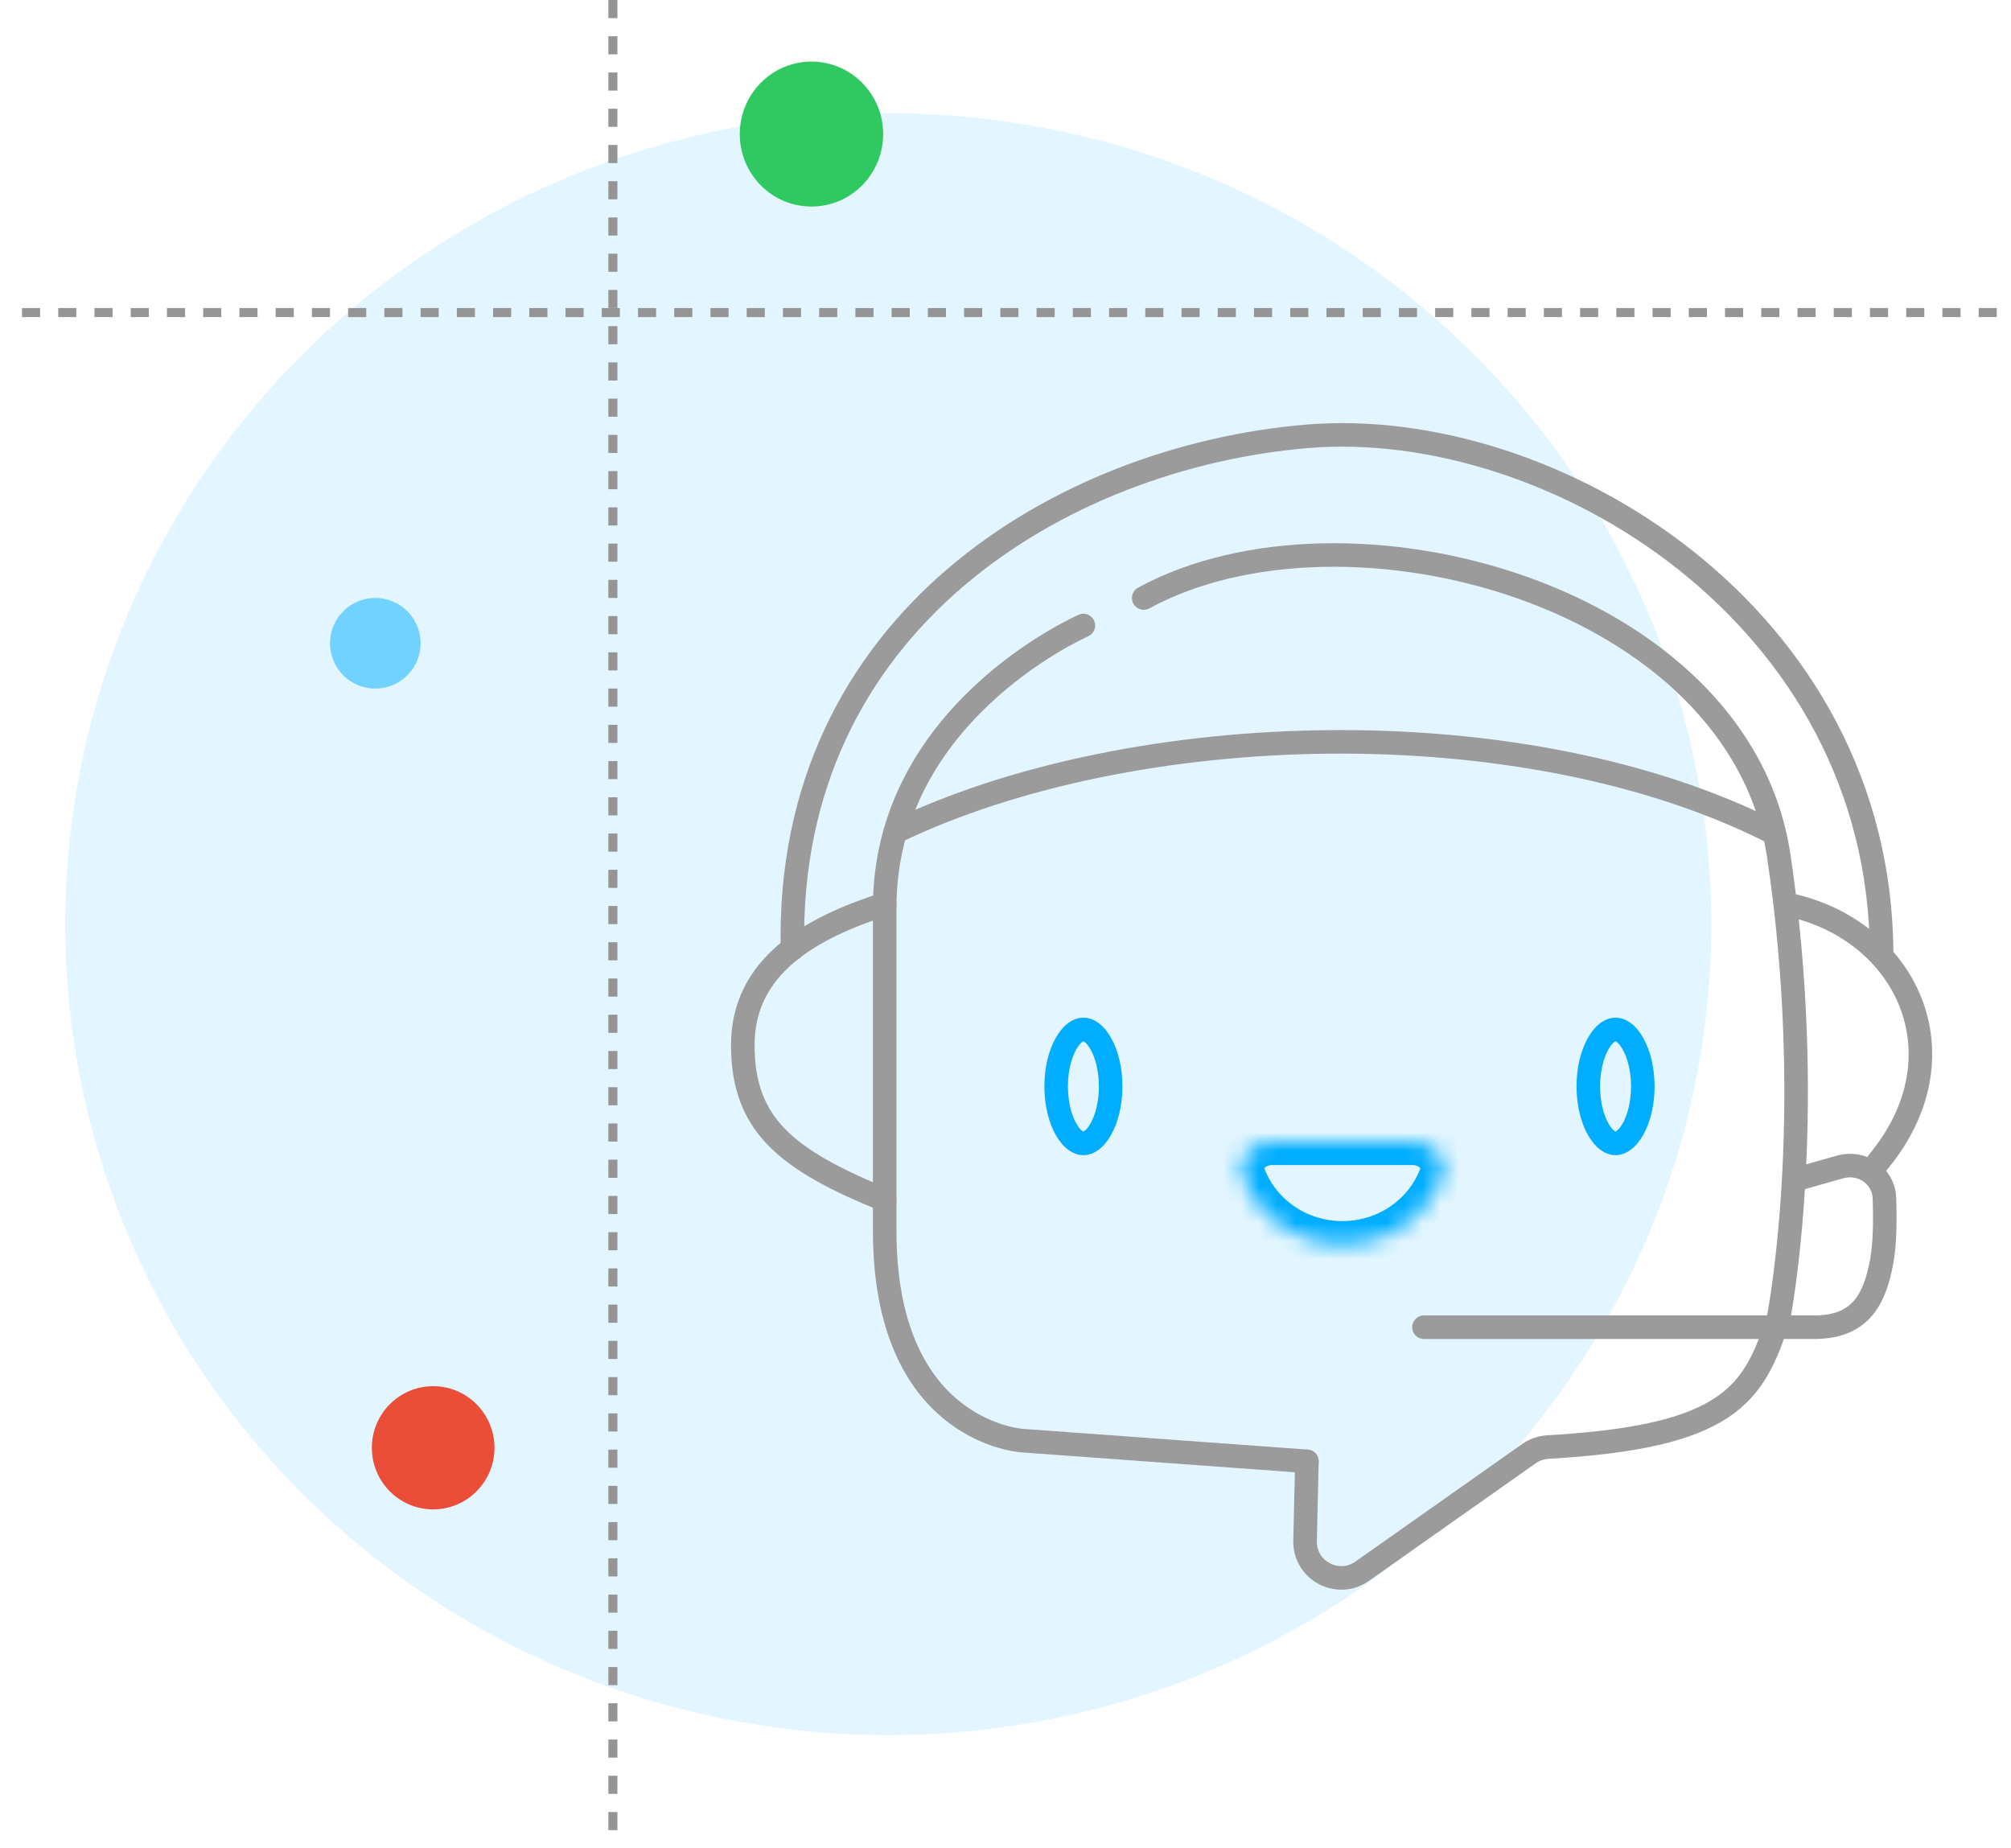 <svg width="111" height="102" viewBox="0 0 111 102" fill="none" xmlns="http://www.w3.org/2000/svg">
<ellipse cx="49.028" cy="51.001" rx="45.428" ry="44.755" fill="#73D2FF" fill-opacity="0.2"/>
<circle opacity="0.5" cx="20.715" cy="35.5" r="2.5" fill="#00ADFF"/>
<path d="M48.833 66.219C43.355 63.998 41 62.043 41 57.677C41 53.311 44.724 51.223 48.833 49.895" stroke="#9B9B9B" stroke-width="1.3" stroke-linecap="round"/>
<path d="M43.742 52.364C43.35 34.331 58.622 25.22 72.135 24.081C85.648 22.942 103.859 33.952 103.859 52.744" stroke="#9B9B9B" stroke-width="1.3" stroke-linecap="round"/>
<path d="M49.421 45.908C62.552 39.59 84.089 38.988 97.79 45.908" stroke="#9B9B9B" stroke-width="1.3" stroke-linecap="round"/>
<path d="M72.135 80.647L56.492 79.51C56.476 79.509 56.462 79.508 56.446 79.507C55.992 79.473 48.832 78.773 48.832 67.929C48.831 56.729 48.832 60.715 48.832 50.085C48.832 39.455 59.407 34.709 59.798 34.52" stroke="#9B9B9B" stroke-width="1.3" stroke-linecap="round"/>
<path d="M72.137 80.648L72.035 85.032C71.996 86.674 73.844 87.659 75.186 86.713L84.391 80.224C84.701 80.005 85.073 79.88 85.452 79.858C95.384 79.291 96.814 76.999 98.148 72.783C98.171 72.712 98.188 72.644 98.202 72.571C98.412 71.418 100.214 60.849 98.182 47.239C96.028 32.812 74.291 26.928 63.129 33.002" stroke="#9B9B9B" stroke-width="1.3" stroke-linecap="round"/>
<path d="M78.598 73.245C78.598 73.245 97.593 73.245 100.139 73.245C102.685 73.245 103.468 71.727 103.86 69.638C104.044 68.655 104.055 67.293 104.015 66.127C103.972 64.886 102.765 64.063 101.57 64.401L99.16 65.083" stroke="#9B9B9B" stroke-width="1.3" stroke-linecap="round"/>
<path d="M98.573 49.895C105.231 51.223 108.56 58.247 103.664 64.132" stroke="#9B9B9B" stroke-width="1.3" stroke-linecap="round"/>
<path d="M90.677 59.957C90.677 60.914 90.455 61.748 90.13 62.32C89.795 62.912 89.431 63.103 89.173 63.103C88.914 63.103 88.55 62.912 88.215 62.32C87.89 61.748 87.669 60.914 87.669 59.957C87.669 59 87.89 58.165 88.215 57.593C88.55 57.001 88.914 56.81 89.173 56.81C89.431 56.81 89.795 57.001 90.13 57.593C90.455 58.165 90.677 59 90.677 59.957Z" stroke="#00ADFF" stroke-width="1.3"/>
<path d="M61.304 59.957C61.304 60.914 61.083 61.748 60.758 62.32C60.422 62.912 60.059 63.103 59.8 63.103C59.541 63.103 59.178 62.912 58.842 62.32C58.517 61.748 58.296 60.914 58.296 59.957C58.296 59 58.517 58.165 58.842 57.593C59.178 57.001 59.541 56.81 59.8 56.81C60.059 56.81 60.422 57.001 60.758 57.593C61.083 58.165 61.304 59 61.304 59.957Z" stroke="#00ADFF" stroke-width="1.3"/>
<mask id="path-12-inside-1_2008_5625" fill="white">
<path d="M77.969 62.996C79.074 62.996 80.002 63.919 79.612 64.952C79.321 65.723 78.859 66.431 78.249 67.022C77.147 68.09 75.653 68.69 74.094 68.69C72.536 68.69 71.042 68.09 69.94 67.022C69.33 66.431 68.868 65.723 68.577 64.952C68.187 63.919 69.115 62.996 70.22 62.996L74.094 62.996H77.969Z"/>
</mask>
<path d="M77.969 62.996C79.074 62.996 80.002 63.919 79.612 64.952C79.321 65.723 78.859 66.431 78.249 67.022C77.147 68.09 75.653 68.69 74.094 68.69C72.536 68.69 71.042 68.09 69.94 67.022C69.33 66.431 68.868 65.723 68.577 64.952C68.187 63.919 69.115 62.996 70.22 62.996L74.094 62.996H77.969Z" stroke="#00ADFF" stroke-width="2.6" mask="url(#path-12-inside-1_2008_5625)"/>
<line x1="110.215" y1="17.25" x2="0.215" y2="17.25" stroke="#959595" stroke-width="0.5" stroke-dasharray="1 1"/>
<line x1="33.829" y1="1.78018e-08" x2="33.829" y2="102" stroke="#959595" stroke-width="0.5" stroke-dasharray="1 1"/>
<ellipse cx="44.79" cy="7.399" rx="3.957" ry="4" fill="#2FC861"/>
<ellipse cx="23.909" cy="79.9" rx="3.385" ry="3.4" fill="#EA4E38"/>
</svg>
